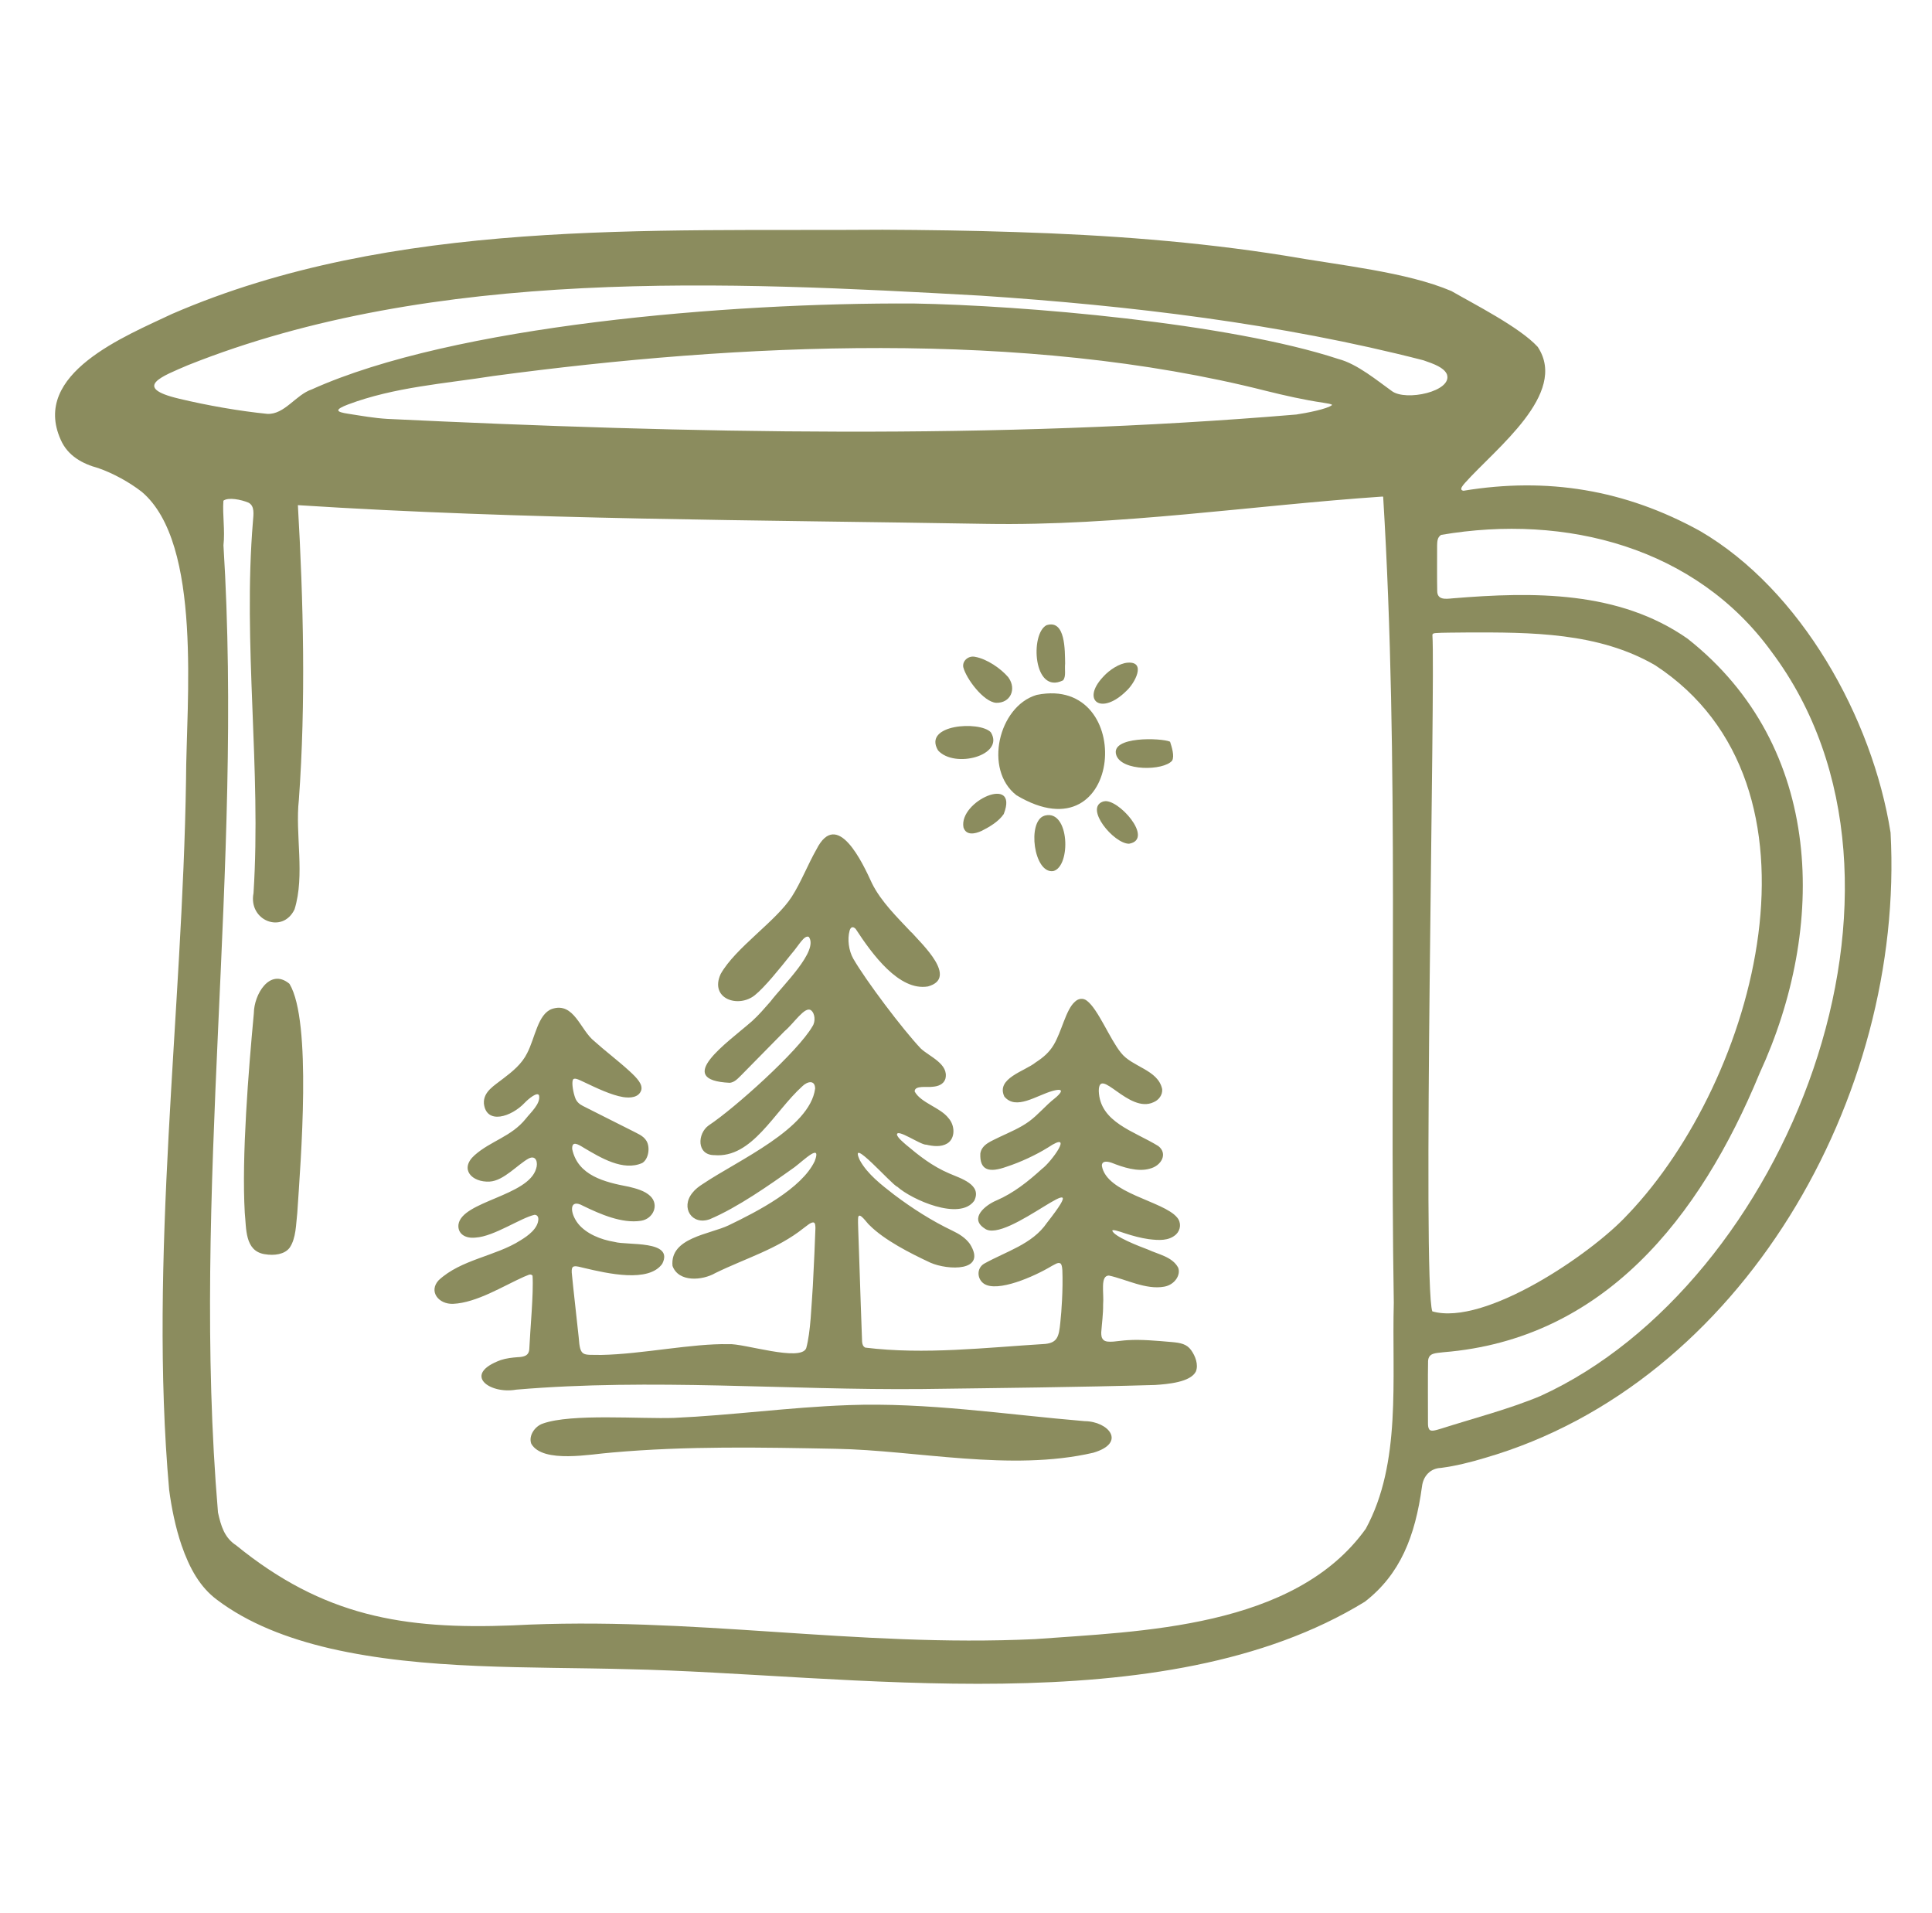 <?xml version="1.0" encoding="UTF-8"?> <svg xmlns="http://www.w3.org/2000/svg" width="101" height="100" viewBox="0 0 101 100" fill="none"><g clip-path="url(#clip0_177_5016)"><path d="M80.402 18.152C81.983 20.585 78.194 23.438 76.586 25.241C76.518 25.316 76.462 25.386 76.428 25.445C76.359 25.563 76.383 25.63 76.507 25.651C80.888 24.93 84.951 25.592 88.872 27.754C94.153 30.83 97.883 37.523 98.834 43.519C99.586 57.336 91.053 72.311 77.627 76.204C76.856 76.437 76.1 76.624 75.327 76.726C74.775 76.747 74.4 77.152 74.337 77.704C73.98 80.311 73.201 82.283 71.353 83.719C60.776 90.211 44.282 87.472 32.757 87.245C27.74 87.108 22.169 87.296 17.247 86.16C15.019 85.64 12.973 84.849 11.349 83.622C10.459 82.963 9.91 81.98 9.493 80.774C9.171 79.829 8.965 78.802 8.843 77.875C7.769 65.794 9.546 52.902 9.725 40.767C9.733 36.743 10.602 28.408 7.415 25.71C6.776 25.212 5.934 24.745 5.139 24.467C4.315 24.244 3.547 23.832 3.177 22.991C1.614 19.524 6.557 17.568 8.991 16.41C20.553 11.4 33.979 12.105 46.138 12.008C48.422 12.019 50.756 12.051 53.085 12.129C57.856 12.279 62.537 12.622 67.181 13.364C70.078 13.873 73.526 14.213 75.876 15.213C77.025 15.877 79.443 17.102 80.38 18.122L80.404 18.152H80.402ZM75.623 19.529C75.462 19.215 74.999 19.031 74.413 18.832C66.968 16.917 59.099 15.974 51.281 15.454C38.127 14.72 22.724 13.937 9.818 19.09C8.524 19.65 6.852 20.247 9.361 20.839C10.839 21.193 12.503 21.485 13.973 21.632C14.876 21.678 15.457 20.636 16.302 20.352C23.711 17.013 38.027 15.81 47.772 15.864C53.425 15.957 64.253 16.882 69.97 18.765C70.96 19.02 72.042 19.931 72.755 20.435C73.487 20.997 75.966 20.451 75.638 19.558L75.625 19.529H75.623ZM69.632 21.161C69.605 21.118 69.41 21.086 69.164 21.048C68.182 20.904 67.176 20.676 66.191 20.432C53.52 17.22 38.642 17.93 25.794 19.652C23.249 20.054 20.616 20.228 18.18 21.147C17.884 21.26 17.672 21.37 17.686 21.45C17.691 21.528 17.897 21.579 18.187 21.624C18.874 21.731 19.563 21.855 20.247 21.895C36.068 22.653 52.01 22.993 67.762 21.667C68.28 21.592 69.405 21.375 69.634 21.171V21.163L69.632 21.161ZM72.283 25.954C65.476 26.417 58.458 27.5 51.559 27.382C39.598 27.176 27.5 27.17 15.573 26.404C15.859 31.39 15.993 36.711 15.624 41.802C15.423 43.624 15.951 45.74 15.399 47.527C14.779 48.835 12.973 48.127 13.253 46.683C13.667 40.202 12.688 33.684 13.224 27.24C13.25 26.889 13.329 26.442 12.983 26.27C12.608 26.115 11.938 25.975 11.679 26.171C11.626 26.918 11.769 27.709 11.682 28.502C12.732 45.413 9.976 62.255 11.396 79.057C11.55 79.748 11.724 80.37 12.347 80.774C16.896 84.472 21.068 85.184 26.797 84.957C36.173 84.458 44.686 86.114 54.104 85.675C59.577 85.265 67.665 85.12 71.398 79.909C73.275 76.461 72.755 72.115 72.864 68.091C72.639 54.054 73.157 39.87 72.309 25.973L72.283 25.951V25.954ZM75.308 27.982C75.145 28.095 75.134 28.306 75.129 28.497C75.129 29.121 75.121 30.318 75.134 30.876C75.129 31.369 75.567 31.31 75.934 31.275C80.167 30.924 84.632 30.873 88.22 33.381C95.399 39.042 95.496 48.489 91.99 56.093C88.856 63.689 83.816 70.004 75.462 70.679C75.066 70.735 74.683 70.695 74.656 71.142C74.64 71.823 74.651 73.637 74.651 74.403C74.651 74.524 74.664 74.636 74.722 74.719C74.812 74.832 75.031 74.767 75.335 74.674C77.014 74.138 78.894 73.653 80.531 72.967C93.366 67.115 101.714 46.204 92.613 34.069C88.658 28.614 81.867 26.841 75.338 27.958L75.308 27.977V27.982ZM85.104 63.472C91.819 56.433 96.096 41.03 86.527 34.771C83.565 33.051 80.053 33.046 76.655 33.059C76.072 33.067 75.351 33.065 75.076 33.089C74.992 33.094 74.875 33.102 74.883 33.204C75.044 35.43 74.345 67.075 74.878 68.543C77.629 69.331 83.214 65.521 85.07 63.506L85.101 63.472H85.104Z" fill="#8B8C5E"></path><path d="M47.651 48.73C48.184 49.336 50.111 51.12 48.511 51.56C47.004 51.817 45.589 49.866 44.733 48.554C44.596 48.412 44.477 48.438 44.416 48.639C44.289 49.095 44.371 49.692 44.606 50.108C45.266 51.254 47.186 53.8 48.134 54.802C48.583 55.228 49.626 55.611 49.42 56.396C49.325 56.68 49.037 56.784 48.757 56.803C48.493 56.849 47.804 56.712 47.817 57.052C48.139 57.65 49.163 57.886 49.589 58.448C49.937 58.839 49.94 59.506 49.525 59.764C49.198 59.965 48.783 59.914 48.422 59.831C48.134 59.857 46.845 58.938 46.893 59.322C46.962 59.501 47.204 59.689 47.36 59.831C48.055 60.415 48.733 60.953 49.623 61.334C50.209 61.591 51.36 61.918 50.927 62.767C50.164 63.823 47.656 62.7 46.909 62.03C46.65 61.961 44.316 59.273 44.952 60.648C45.353 61.379 46.096 61.942 46.74 62.443C47.685 63.156 48.715 63.815 49.8 64.332C50.143 64.495 50.476 64.704 50.703 65.018C51.627 66.486 49.544 66.4 48.638 65.998C47.587 65.508 46.227 64.817 45.454 64.037C45.34 63.957 44.913 63.295 44.862 63.638C44.839 63.9 44.883 64.538 44.902 65.31C44.96 66.995 45.034 69.355 45.068 70.132C45.082 70.269 45.113 70.374 45.235 70.438C48.329 70.818 51.537 70.435 54.65 70.245C55.276 70.175 55.358 69.859 55.429 69.146C55.469 68.795 55.498 68.38 55.519 67.97C55.548 67.451 55.556 66.858 55.537 66.389C55.524 66.194 55.495 66.073 55.429 66.033C55.289 65.969 55.139 66.1 54.986 66.17C54.059 66.73 52.136 67.568 51.437 67.097C51.08 66.853 51.043 66.304 51.437 66.057C52.593 65.406 53.966 65.042 54.735 63.911C57.486 60.399 52.591 65.098 51.468 64.206C50.655 63.678 51.516 62.987 52.089 62.748C52.992 62.357 53.742 61.76 54.481 61.087C54.922 60.774 56.234 59.011 54.779 59.983C54.172 60.361 53.343 60.75 52.622 60.983C51.709 61.312 51.21 61.176 51.249 60.294C51.323 59.796 51.87 59.632 52.274 59.421C52.791 59.177 53.319 58.96 53.784 58.625C54.273 58.271 54.658 57.784 55.144 57.406C55.411 57.189 55.754 56.825 55.028 57.02C54.172 57.261 53.114 58.049 52.504 57.315C52.055 56.361 53.575 55.994 54.146 55.528C54.529 55.281 54.856 55.003 55.086 54.611C55.503 53.917 55.719 52.782 56.184 52.369C56.361 52.189 56.617 52.147 56.821 52.307C57.409 52.752 58.017 54.309 58.603 55.029C59.178 55.772 60.543 55.911 60.755 56.926C60.784 57.232 60.575 57.502 60.303 57.612C59.009 58.226 57.452 55.691 57.441 57.023C57.499 58.668 59.287 59.118 60.554 59.903C61.063 60.297 60.718 60.934 60.11 61.084C59.479 61.272 58.693 61.007 58.112 60.776C57.795 60.667 57.597 60.712 57.602 60.932C57.84 62.381 60.821 62.77 61.533 63.633C61.763 63.898 61.729 64.284 61.481 64.522C61.1 64.868 60.583 64.833 60.05 64.769C59.635 64.71 59.2 64.592 58.825 64.468C58.447 64.34 58.164 64.254 58.149 64.321C58.209 64.624 59.564 65.146 60.01 65.312C60.57 65.572 61.28 65.688 61.589 66.253C61.742 66.623 61.425 67.15 60.865 67.252C59.915 67.432 58.838 66.853 57.969 66.671C57.502 66.681 57.721 67.571 57.668 68.19C57.676 68.669 57.602 69.181 57.57 69.647C57.57 69.819 57.584 69.939 57.687 70.036C57.877 70.229 58.481 70.071 58.951 70.049C59.651 70.001 60.491 70.082 61.246 70.146C61.716 70.186 62.041 70.25 62.27 70.572C62.489 70.877 62.661 71.327 62.518 71.686C62.233 72.252 61.035 72.346 60.388 72.391C56.345 72.509 52.269 72.549 48.221 72.603C41.139 72.67 34.09 72.032 26.987 72.635C25.583 72.887 24.144 71.831 26.185 71.086C26.47 70.992 26.797 70.958 27.051 70.939C27.394 70.925 27.655 70.867 27.671 70.497C27.713 69.535 27.901 67.584 27.84 66.676C27.721 66.545 27.597 66.665 27.383 66.738C26.29 67.228 24.915 68.094 23.687 68.15C22.916 68.179 22.401 67.493 22.929 66.92C24.099 65.824 25.918 65.661 27.212 64.83C27.602 64.594 28.128 64.214 28.144 63.724C28.144 63.582 28.07 63.498 27.946 63.496C27.217 63.659 25.828 64.626 24.875 64.686C24.289 64.755 23.909 64.458 23.969 63.994C24.16 62.783 27.621 62.515 28.028 61.082C28.131 60.79 28.041 60.356 27.645 60.549C27.064 60.859 26.34 61.717 25.599 61.76C24.672 61.811 23.996 61.106 24.812 60.38C25.662 59.627 26.731 59.413 27.484 58.478C27.737 58.153 28.27 57.69 28.181 57.261C28.107 57.033 27.613 57.449 27.436 57.636C26.731 58.386 25.419 58.799 25.297 57.679C25.258 57.052 25.855 56.736 26.301 56.38C26.789 56.01 27.278 55.614 27.555 55.053C27.977 54.244 28.115 53.004 28.854 52.736C30.011 52.35 30.338 53.848 31.067 54.419C31.566 54.874 32.339 55.463 32.902 55.98C33.316 56.358 33.601 56.672 33.525 56.977C33.398 57.371 32.947 57.401 32.569 57.342C31.951 57.24 31.151 56.854 30.597 56.591C30.227 56.417 29.995 56.291 29.942 56.463C29.886 56.642 29.968 57.119 30.076 57.401C30.151 57.593 30.29 57.714 30.47 57.805C31.172 58.164 32.252 58.7 33.013 59.086C33.308 59.247 33.623 59.346 33.797 59.635C33.995 59.962 33.913 60.581 33.578 60.787C32.58 61.235 31.394 60.508 30.539 60.005C30.206 59.798 29.892 59.611 29.913 60.061C30.206 61.446 31.6 61.789 32.87 62.028C33.255 62.121 33.707 62.239 33.992 62.513C34.478 62.973 34.148 63.716 33.504 63.809C32.516 63.962 31.378 63.464 30.48 63.027C29.747 62.617 29.773 63.389 30.222 63.959C30.649 64.49 31.413 64.798 32.125 64.913C32.785 65.106 35.254 64.806 34.621 66.057C33.913 67.054 31.785 66.572 30.528 66.274C30.349 66.239 30.132 66.154 29.992 66.199C29.905 66.231 29.878 66.331 29.889 66.515C29.982 67.485 30.151 68.924 30.253 69.899C30.327 70.958 30.467 70.797 31.426 70.821C33.564 70.781 36.173 70.216 38.085 70.258C38.845 70.199 41.871 71.201 42.148 70.465C42.38 69.626 42.417 68.252 42.494 67.201C42.555 66.038 42.608 64.849 42.629 64.184C42.623 64.08 42.629 63.922 42.531 63.895C42.383 63.874 42.156 64.093 42 64.201C40.635 65.288 38.959 65.776 37.398 66.54C36.717 66.936 35.471 67.035 35.157 66.167C35.014 64.691 37.1 64.519 38.087 64.048C39.616 63.314 41.908 62.124 42.589 60.696C42.967 59.71 42.04 60.626 41.538 61.007C40.221 61.945 38.557 63.113 37.108 63.726C36.176 64.064 35.568 63.129 36.194 62.352C36.345 62.156 36.543 62.009 36.751 61.878C38.581 60.645 42.341 59.003 42.613 56.897C42.605 56.428 42.206 56.522 41.945 56.776C40.453 58.124 39.323 60.549 37.34 60.377C36.411 60.377 36.448 59.247 37.052 58.821C38.394 57.934 41.731 54.941 42.47 53.65C42.645 53.4 42.608 52.961 42.396 52.806C42.082 52.572 41.504 53.489 41.018 53.896C40.347 54.574 39.31 55.635 38.729 56.222C38.512 56.441 38.375 56.565 38.156 56.597C35.167 56.463 38.011 54.515 39.315 53.374C39.677 53.044 39.938 52.736 40.279 52.347C40.902 51.522 42.811 49.706 42.285 48.972C42.04 48.854 41.765 49.414 41.372 49.861C40.743 50.651 39.986 51.592 39.466 52.013C38.602 52.715 37.079 52.205 37.675 50.909C38.446 49.537 40.564 48.157 41.388 46.876C41.871 46.126 42.238 45.172 42.684 44.393C43.772 42.241 45.1 45.111 45.586 46.172C46.059 47.128 46.914 47.956 47.616 48.704L47.648 48.739L47.651 48.73Z" fill="#8B8C5E"></path><path d="M44.332 73.444C48.472 73.291 52.588 73.937 56.707 74.282C57.953 74.293 58.912 75.416 57.151 75.933C52.831 76.932 47.899 75.802 43.709 75.727C39.801 75.652 35.893 75.574 31.993 75.922C30.929 75.995 28.379 76.512 27.774 75.464C27.616 75.035 27.972 74.54 28.384 74.406C29.876 73.875 33.469 74.173 35.249 74.111C38.251 73.977 41.277 73.556 44.282 73.447H44.332V73.444Z" fill="#8B8C5E"></path><path d="M15.137 51.431C16.315 53.392 15.718 60.691 15.541 63.4C15.47 63.992 15.483 64.72 15.14 65.219C14.879 65.564 14.345 65.642 13.833 65.554C12.79 65.385 12.883 64.214 12.796 63.391C12.627 60.439 12.991 55.962 13.271 52.958C13.279 51.978 14.097 50.593 15.108 51.402L15.135 51.428L15.137 51.431Z" fill="#8B8C5E"></path><path d="M54.22 36.317C59.432 35.286 58.769 44.937 53.137 41.566C51.418 40.232 52.2 36.936 54.167 36.331L54.217 36.317H54.22Z" fill="#8B8C5E"></path><path d="M51.814 38.303C52.501 39.487 49.913 40.181 49.042 39.227C48.213 37.858 51.22 37.668 51.793 38.273L51.814 38.303Z" fill="#8B8C5E"></path><path d="M52.731 35.43C53.145 36.023 52.826 36.757 52.071 36.735C51.413 36.682 50.51 35.476 50.357 34.87C50.299 34.528 50.642 34.257 50.975 34.332C51.593 34.439 52.327 34.946 52.707 35.396L52.731 35.43Z" fill="#8B8C5E"></path><path d="M54.632 42.627C55.915 42.305 56.002 45.293 55.062 45.531C54.038 45.678 53.689 42.927 54.592 42.64L54.632 42.627Z" fill="#8B8C5E"></path><path d="M55.561 35.567C54.019 36.315 53.84 33.134 54.708 32.679C55.712 32.36 55.667 34.024 55.682 34.675C55.651 35.042 55.733 35.326 55.59 35.543L55.561 35.57V35.567Z" fill="#8B8C5E"></path><path d="M61.172 38.782C61.251 39.026 61.412 39.522 61.275 39.76C60.821 40.293 58.634 40.32 58.355 39.465C58.03 38.474 60.707 38.568 61.159 38.764L61.172 38.782Z" fill="#8B8C5E"></path><path d="M57.694 35.35C57.99 35.026 58.516 34.669 58.954 34.637C59.939 34.568 59.324 35.709 58.898 36.1C57.573 37.424 56.512 36.62 57.657 35.39L57.694 35.35Z" fill="#8B8C5E"></path><path d="M52.464 42.56C52.213 42.932 51.733 43.222 51.321 43.428C50.946 43.6 50.502 43.675 50.367 43.243C50.122 41.869 53.269 40.473 52.48 42.531L52.467 42.563L52.464 42.56Z" fill="#8B8C5E"></path><path d="M57.7 41.89C58.418 41.679 60.374 43.868 59.023 44.101C58.225 44.101 56.678 42.236 57.66 41.898L57.697 41.888L57.7 41.89Z" fill="#8B8C5E"></path></g><defs><clipPath id="clip0_177_5016"><rect width="96" height="76" fill="white" transform="translate(2.881 12.008)"></rect></clipPath></defs></svg> 